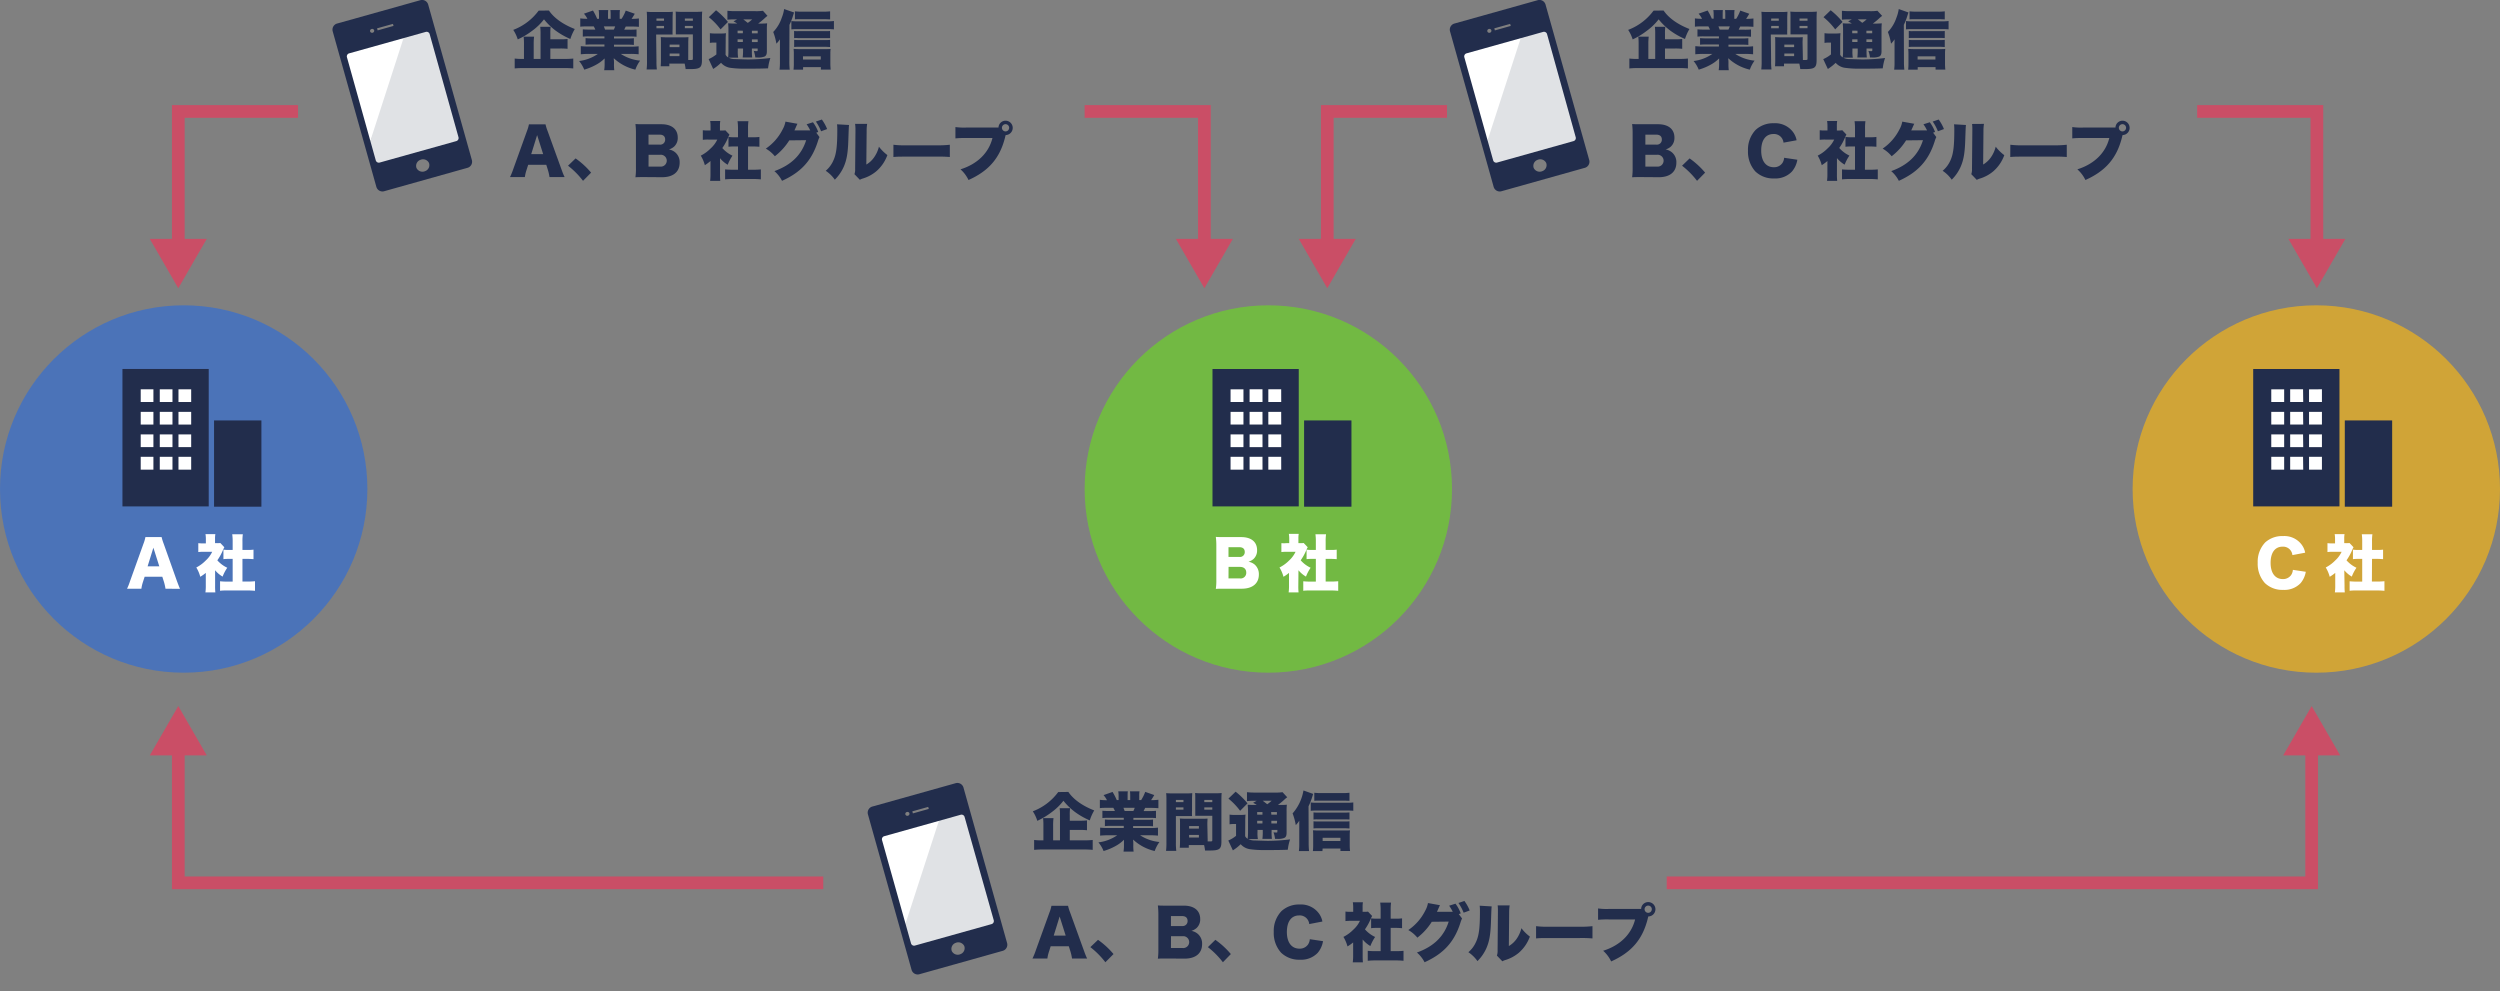<svg id="レイヤー_1" data-name="レイヤー 1" xmlns="http://www.w3.org/2000/svg" viewBox="0 0 787.06 312.1"><rect x="0" y="0" width="787.06" height="312.1" fill="#808080" stroke="none"/><defs><style>.cls-1{fill:#fff;}.cls-2{fill:#e0e2e5;}.cls-3{fill:#222d4c;}.cls-4{fill:#4b73b8;}.cls-5{fill:#72b943;}.cls-6{fill:#d0a437;}.cls-7{fill:#ca4e66;}</style></defs><title>ILLUST_bc</title><polygon class="cls-1" points="107.67 15.11 115.96 46.15 130.99 8.54 107.67 15.11"/><path class="cls-2" d="M128.63,7.09,116,46.15l2,6.7,27.8-7.8L135.24,7.54S128.5,7.3,128.63,7.09Z"/><path class="cls-3" d="M132.24.09l-26,7.29a2,2,0,0,0-1.51,2.44l13.77,49.05a2,2,0,0,0,2.56,1.3l26-7.3a2,2,0,0,0,1.51-2.44l-13.77-49A2,2,0,0,0,132.24.09ZM118.71,8.92l5-1.4.18.64-5,1.41Zm-1.78.23a.64.64,0,0,1,.84.32.63.63,0,0,1-.38.81.66.66,0,0,1-.85-.33A.61.61,0,0,1,116.93,9.15Zm16.9,44.73a2.07,2.07,0,0,1-2.71-1,2,2,0,0,1,1.24-2.56,2.08,2.08,0,0,1,2.7,1A2,2,0,0,1,133.83,53.88Zm10.52-10.66a1,1,0,0,1-.76,1.22l-24,6.72a1,1,0,0,1-1.28-.65L109.22,18a1,1,0,0,1,.76-1.22l24-6.72a1,1,0,0,1,1.28.65Z"/><polygon class="cls-1" points="459.4 15.11 467.69 46.15 482.72 8.54 459.4 15.11"/><path class="cls-2" d="M480.36,7.09,467.69,46.15l2,6.7,27.8-7.8L487,7.54S480.23,7.3,480.36,7.09Z"/><path class="cls-3" d="M484,.09,458,7.38a2,2,0,0,0-1.51,2.44l13.76,49.05a2,2,0,0,0,2.57,1.3l26-7.3a2,2,0,0,0,1.52-2.44l-13.77-49A2,2,0,0,0,484,.09ZM470.44,8.92l5-1.4.18.64-5,1.41Zm-1.79.23a.65.65,0,0,1,.85.32.63.63,0,0,1-.38.81.66.66,0,0,1-.85-.33A.61.61,0,0,1,468.65,9.15Zm16.91,44.73a2.07,2.07,0,0,1-2.71-1,2,2,0,0,1,1.23-2.56,2.08,2.08,0,0,1,2.71,1A2,2,0,0,1,485.56,53.88Zm10.52-10.66a1,1,0,0,1-.76,1.22l-23.95,6.72a1,1,0,0,1-1.28-.65L461,18a1,1,0,0,1,.76-1.22l24-6.72a1,1,0,0,1,1.28.65Z"/><polygon class="cls-1" points="276.19 261.62 284.47 292.66 299.5 255.05 276.19 261.62"/><path class="cls-2" d="M297.15,253.6l-12.68,39.06,2,6.7,27.8-7.8-10.53-37.51S297,253.81,297.15,253.6Z"/><path class="cls-3" d="M300.75,246.6l-26,7.29a2,2,0,0,0-1.52,2.44L287,305.38a2,2,0,0,0,2.56,1.3l26-7.3a2,2,0,0,0,1.51-2.44l-13.76-49.05A2,2,0,0,0,300.75,246.6Zm-13.53,8.83,5-1.4.18.64-5,1.41Zm-1.78.23a.66.66,0,0,1,.85.32.63.63,0,0,1-.39.81.66.66,0,0,1-.85-.33A.62.62,0,0,1,285.44,255.66Zm16.9,44.74a2.07,2.07,0,0,1-2.7-1,2,2,0,0,1,1.23-2.56,2.09,2.09,0,0,1,2.71,1A2,2,0,0,1,302.34,300.4Zm10.52-10.67a1,1,0,0,1-.76,1.22l-24,6.72a1,1,0,0,1-1.28-.65l-9.14-32.56a1,1,0,0,1,.76-1.22l23.95-6.72a1,1,0,0,1,1.28.65Z"/><circle class="cls-4" cx="57.83" cy="153.95" r="57.83"/><path class="cls-1" d="M52.1,185.34a15.83,15.83,0,0,0-.47-2.11l-.53-1.66H45.54L45,183.23a11.81,11.81,0,0,0-.49,2.11H40a19.2,19.2,0,0,0,.94-2.38l4.22-11.76a12.15,12.15,0,0,0,.62-2.11h5.1a15.62,15.62,0,0,0,.66,2.11L55.73,183c.37,1,.69,1.83.94,2.38Zm-3.81-12.91-1.82,5.86h3.68Z"/><path class="cls-1" d="M67.72,184.44a18.59,18.59,0,0,0,.08,2.07H64.67a14.49,14.49,0,0,0,.12-2.15v-4a14.07,14.07,0,0,1-1.74,1.23,10.82,10.82,0,0,0-1.25-2.93,11.68,11.68,0,0,0,3-2.23,8.53,8.53,0,0,0,2-2.71H64.13a12.83,12.83,0,0,0-1.7.08V171a10.19,10.19,0,0,0,1.5.07h.88v-1.44a8.78,8.78,0,0,0-.12-1.48H67.8a8.1,8.1,0,0,0-.1,1.5V171h.53a7.13,7.13,0,0,0,1.13-.05l1.27,1.34a8.72,8.72,0,0,0-.45.92,16,16,0,0,1-1.76,3.19,9.55,9.55,0,0,0,3.13,2.34,13.46,13.46,0,0,0-1.47,2.79,9,9,0,0,1-2.36-2Zm8.61-1.36H77.9a20.18,20.18,0,0,0,2.38-.1V186c-.82-.07-1.6-.11-2.36-.11H71.57c-.74,0-1.55,0-2.29.11V183a20.57,20.57,0,0,0,2.35.1h1.62v-7.15h-1c-.66,0-1.29,0-1.91.09v-3a12.53,12.53,0,0,0,1.91.1h1v-2.64a16.67,16.67,0,0,0-.14-2.31h3.34a15.73,15.73,0,0,0-.12,2.31v2.64h1.55a12.57,12.57,0,0,0,1.93-.1v3c-.64-.05-1.25-.09-1.93-.09H76.33Z"/><circle class="cls-5" cx="399.3" cy="153.95" r="57.83"/><path class="cls-1" d="M385.67,185.34c-1.49,0-2.06,0-2.9.06a18.13,18.13,0,0,0,.16-2.87V171.85a21.21,21.21,0,0,0-.16-2.82c1,.06,1.27.06,2.88.06h5.11c3.17,0,5,1.52,5,4.1a3.61,3.61,0,0,1-1.13,2.8,4.5,4.5,0,0,1-1.58.86,4.08,4.08,0,0,1,2,.93,4,4,0,0,1,1.27,3.09c0,2.81-2,4.47-5.39,4.47Zm4.53-10a1.51,1.51,0,0,0,1.68-1.56c0-1-.61-1.51-1.72-1.51h-3.4v3.07Zm-3.44,6.76h3.59a1.76,1.76,0,0,0,2-1.84c0-1.13-.75-1.79-2-1.79h-3.57Z"/><path class="cls-1" d="M408.74,184.44a18.59,18.59,0,0,0,.08,2.07h-3.13a14.49,14.49,0,0,0,.12-2.15v-4a14.07,14.07,0,0,1-1.74,1.23,10.82,10.82,0,0,0-1.25-2.93,11.68,11.68,0,0,0,3.05-2.23,8.68,8.68,0,0,0,2-2.71h-2.76a12.93,12.93,0,0,0-1.7.08V171A10.34,10.34,0,0,0,405,171h.88v-1.44a8.78,8.78,0,0,0-.12-1.48h3.11a8.1,8.1,0,0,0-.1,1.5V171h.53a7.21,7.21,0,0,0,1.13-.05l1.27,1.34a6,6,0,0,0-.45.92,16.57,16.57,0,0,1-1.76,3.19,9.55,9.55,0,0,0,3.13,2.34,13.46,13.46,0,0,0-1.47,2.79,9,9,0,0,1-2.36-2Zm8.61-1.36h1.56a20.36,20.36,0,0,0,2.39-.1V186c-.82-.07-1.61-.11-2.37-.11h-6.35c-.74,0-1.54,0-2.28.11V183a20.5,20.5,0,0,0,2.34.1h1.62v-7.15h-1c-.67,0-1.29,0-1.92.09v-3a12.67,12.67,0,0,0,1.92.1h1v-2.64a16.74,16.74,0,0,0-.13-2.31h3.34a15.73,15.73,0,0,0-.12,2.31v2.64h1.54a12.64,12.64,0,0,0,1.94-.1v3c-.65-.05-1.25-.09-1.94-.09h-1.54Z"/><circle class="cls-6" cx="729.23" cy="153.95" r="57.83"/><path class="cls-1" d="M721.7,174.76a2.93,2.93,0,0,0-3.09-2.66c-2.38,0-3.77,1.87-3.77,5.1s1.45,5.11,3.87,5.11a3.09,3.09,0,0,0,2.56-1.23,3.29,3.29,0,0,0,.58-1.68l4.07.61a7.46,7.46,0,0,1-1.63,3.57,7,7,0,0,1-5.46,2.13,7.91,7.91,0,0,1-5.79-2.15,9,9,0,0,1-2.26-6.36,8.82,8.82,0,0,1,2.36-6.43,7.92,7.92,0,0,1,5.61-2,6.8,6.8,0,0,1,5.76,2.56,6,6,0,0,1,1.21,2.67Z"/><path class="cls-1" d="M738.12,184.44a18.59,18.59,0,0,0,.08,2.07h-3.13a14.49,14.49,0,0,0,.12-2.15v-4a14.07,14.07,0,0,1-1.74,1.23,10.82,10.82,0,0,0-1.25-2.93,11.68,11.68,0,0,0,3-2.23,8.68,8.68,0,0,0,2-2.71h-2.76a12.93,12.93,0,0,0-1.7.08V171a10.34,10.34,0,0,0,1.51.07h.88v-1.44a8.78,8.78,0,0,0-.12-1.48h3.11a8.1,8.1,0,0,0-.1,1.5V171h.53a7.21,7.21,0,0,0,1.13-.05l1.27,1.34a6,6,0,0,0-.45.92,16.57,16.57,0,0,1-1.76,3.19,9.55,9.55,0,0,0,3.13,2.34,13.46,13.46,0,0,0-1.47,2.79,9,9,0,0,1-2.36-2Zm8.61-1.36h1.56a20.36,20.36,0,0,0,2.39-.1V186c-.82-.07-1.61-.11-2.37-.11H742c-.74,0-1.54,0-2.28.11V183a20.5,20.5,0,0,0,2.34.1h1.62v-7.15h-1c-.67,0-1.29,0-1.92.09v-3a12.67,12.67,0,0,0,1.92.1h1v-2.64a16.74,16.74,0,0,0-.13-2.31h3.34a15.73,15.73,0,0,0-.12,2.31v2.64h1.54a12.64,12.64,0,0,0,1.94-.1v3c-.65-.05-1.25-.09-1.94-.09h-1.54Z"/><rect class="cls-1" x="42.78" y="119.41" width="19.19" height="30.28"/><path class="cls-3" d="M38.55,116.16v43.27H65.71V116.16Zm9.75,31.7h-4v-4.05h4Zm0-7.1h-4v-4h4Zm0-7.1h-4v-4h4Zm0-7.1h-4v-4h4Zm6,21.3h-4v-4.05h4Zm0-7.1h-4v-4h4Zm0-7.1h-4v-4h4Zm0-7.1h-4v-4h4Zm5.89,21.3h-4v-4.05h4Zm0-7.1h-4v-4h4Zm0-7.1h-4v-4h4Zm0-7.1h-4v-4h4Z"/><rect class="cls-3" x="67.39" y="132.36" width="14.91" height="27.16"/><rect class="cls-1" x="385.95" y="119.41" width="19.19" height="30.28"/><path class="cls-3" d="M381.72,116.16v43.27h27.16V116.16Zm9.75,31.7h-4.06v-4.05h4.06Zm0-7.1h-4.06v-4h4.06Zm0-7.1h-4.06v-4h4.06Zm0-7.1h-4.06v-4h4.06Zm6,21.3H393.4v-4.05h4.06Zm0-7.1H393.4v-4h4.06Zm0-7.1H393.4v-4h4.06Zm0-7.1H393.4v-4h4.06Zm5.89,21.3H399.3v-4.05h4.05Zm0-7.1H399.3v-4h4.05Zm0-7.1H399.3v-4h4.05Zm0-7.1H399.3v-4h4.05Z"/><rect class="cls-3" x="410.56" y="132.36" width="14.91" height="27.16"/><rect class="cls-1" x="713.59" y="119.41" width="19.19" height="30.28"/><path class="cls-3" d="M709.36,116.16v43.27h27.16V116.16Zm9.75,31.7h-4.06v-4.05h4.06Zm0-7.1h-4.06v-4h4.06Zm0-7.1h-4.06v-4h4.06Zm0-7.1h-4.06v-4h4.06Zm6,21.3H721v-4.05h4.06Zm0-7.1H721v-4h4.06Zm0-7.1H721v-4h4.06Zm0-7.1H721v-4h4.06Zm5.89,21.3h-4.06v-4.05H731Zm0-7.1h-4.06v-4H731Zm0-7.1h-4.06v-4H731Zm0-7.1h-4.06v-4H731Z"/><rect class="cls-3" x="738.2" y="132.36" width="14.91" height="27.16"/><path class="cls-3" d="M172.82,3.31c1.56,2.34,4.46,4.4,8.14,5.82a15.12,15.12,0,0,0-1.4,3.14,23.18,23.18,0,0,1-4.7-2.68,20.54,20.54,0,0,1-3.6-3.5,18.07,18.07,0,0,1-3.58,3.5A24,24,0,0,1,163,12.41a11.54,11.54,0,0,0-1.42-3,17.72,17.72,0,0,0,8-6.06Zm.44,15.24h4.44a23.79,23.79,0,0,0,2.78-.12v3.12a25.25,25.25,0,0,0-2.78-.12H164.88a25.47,25.47,0,0,0-2.84.12V18.43a18.16,18.16,0,0,0,2.52.12h.4V13.93a21.35,21.35,0,0,0-.1-2.38h3.28a18.09,18.09,0,0,0-.12,2.36v4.64h2.16V10.71a18.3,18.3,0,0,0-.1-2.28h3.28a15.53,15.53,0,0,0-.1,2.18v1.76h3.08a19.36,19.36,0,0,0,2.34-.1v3.1a19.66,19.66,0,0,0-2.3-.1h-3.12Z"/><path class="cls-3" d="M185.42,11.45a17.86,17.86,0,0,0-1.94.08V9.23a16.72,16.72,0,0,0,1.94.08h2a8.59,8.59,0,0,0-.5-1h-1.76c-1,0-1.8,0-2.48.1V5.79a15.9,15.9,0,0,0,2.24.12,7.26,7.26,0,0,0-1.08-1.6l2.84-1A18.57,18.57,0,0,1,188,5.91h.58V4.61a9.74,9.74,0,0,0-.1-1.44h3a10.87,10.87,0,0,0-.06,1.3V5.91h.83V4.47a9.19,9.19,0,0,0-.08-1.3h3a9.18,9.18,0,0,0-.08,1.44v1.3h.6A12.35,12.35,0,0,0,197,3.33l2.84,1c-.4.7-.64,1.08-1,1.6a15.89,15.89,0,0,0,2.3-.12V8.45c-.68-.06-1.54-.1-2.5-.1H197c-.24.52-.3.6-.48,1h1.88a17.55,17.55,0,0,0,2-.08v2.3a18.25,18.25,0,0,0-2-.08h-5.1v.62h4.26a18.25,18.25,0,0,0,2-.08v2.12a18,18,0,0,0-2-.08h-4.26v.62h5.2a19.89,19.89,0,0,0,2.56-.12v2.52a24.89,24.89,0,0,0-2.54-.12h-3.08a13.33,13.33,0,0,0,6.08,2.12,11.45,11.45,0,0,0-1.5,2.84,15,15,0,0,1-6.79-3.6c0,.54.07.64.07,1.14v.64a13.54,13.54,0,0,0,.09,2h-3.18a11.65,11.65,0,0,0,.14-2v-.6c0-.5,0-.56,0-1.12a11.59,11.59,0,0,1-2.7,2,18.07,18.07,0,0,1-3.72,1.54,10.09,10.09,0,0,0-1.62-2.72,13.14,13.14,0,0,0,5.92-2.24h-2.8a24.86,24.86,0,0,0-2.58.12V14.53a22.16,22.16,0,0,0,2.56.12h4.88V14h-4a17.39,17.39,0,0,0-1.94.08V12a17.16,17.16,0,0,0,1.94.08h4v-.62Zm7.83-2.14c.2-.42.26-.56.42-1H190.1a9.1,9.1,0,0,1,.38,1Z"/><path class="cls-3" d="M206.67,19.19a20.77,20.77,0,0,0,.12,2.68h-3.22a20.71,20.71,0,0,0,.12-2.7V6a22.49,22.49,0,0,0-.08-2.3,17.82,17.82,0,0,0,2,.08h4.2a16.27,16.27,0,0,0,2-.08c0,.6-.06,1.06-.06,1.84V9.13a17.3,17.3,0,0,0,0,1.74c-.44,0-1,0-1.64,0h-3.54Zm0-12.66h2.38v-.7h-2.38Zm0,2.36h2.38V8.17h-2.38Zm10,9.5v.5l.34,0c1.08,0,1.12,0,1.12-.46v-7.6h-3.72c-.54,0-1.23,0-1.65,0,0-.54,0-.72,0-1.76V5.49c0-.74,0-1.24-.05-1.84a17.33,17.33,0,0,0,2,.08h4.36a17.6,17.6,0,0,0,2-.08c-.06.68-.08,1.2-.08,2.26v13c0,2.38-.6,2.84-3.64,2.84l-1.5,0a15.61,15.61,0,0,0-.3-1.72h-4.83v.84H208c.06-.62.08-1.34.08-2.12V13.39c0-.7,0-1.22-.06-1.7.54,0,1,.06,1.74.06H215c.76,0,1.2,0,1.74-.06,0,.46-.06.94-.06,1.7Zm-5.85-3.54h3.09v-.8h-3.09Zm0,2.82h3.09v-.82h-3.09Zm4.79-11.14h2.52v-.7h-2.52Zm0,2.36h2.52V8.17h-2.52Z"/><path class="cls-3" d="M228.43,17.23a2,2,0,0,0,.8.84,19.1,19.1,0,0,0,.1-2.14V9.71a20.7,20.7,0,0,0-.1-2.38,23,23,0,0,0,2.3.08h.56a11.93,11.93,0,0,0-1.16-.68l1.12-.62h-.92a15.27,15.27,0,0,0-2.12.1V3.39a22.4,22.4,0,0,0,2.66.12h6a14.71,14.71,0,0,0,2.52-.12L241.63,5a7.86,7.86,0,0,0-.94.78,20.77,20.77,0,0,1-2,1.64h.92a15.75,15.75,0,0,0,1.9-.08,18.2,18.2,0,0,0-.08,2.14v6.58c0,1-.18,1.44-.72,1.74a5.42,5.42,0,0,1-2.24.3h-.68a8.65,8.65,0,0,0-.48-2.06,7.47,7.47,0,0,0,.86.06c.32,0,.36,0,.36-.42v-.4h-1.82v.58a15.79,15.79,0,0,0,.1,2.24h-3a15.51,15.51,0,0,0,.12-2.24v-.58h-1.66v.66a11.09,11.09,0,0,0,.12,2.22h-3a4.23,4.23,0,0,0,1.86.44c.52,0,3.48.12,4.34.12a60.71,60.71,0,0,0,6.94-.46,15.48,15.48,0,0,0-.72,3.26c-2.18.08-3.72.1-7.12.1a32.2,32.2,0,0,1-4.86-.28A4.82,4.82,0,0,1,227,19.77a15.4,15.4,0,0,1-2.47,1.94l-1.43-3.1a11,11,0,0,0,2.44-1.48V13.41h-.85a7.05,7.05,0,0,0-1.2.1V10.45a9.9,9.9,0,0,0,1.62.1H227a9.1,9.1,0,0,0,1.55-.1,20.61,20.61,0,0,0-.08,2.28Zm-3-14a23.37,23.37,0,0,1,3.74,3.68l-2.32,2.34a20.68,20.68,0,0,0-3.69-3.84Zm6.78,6.42v.82h1.66V9.67Zm0,3.58h1.66v-.84h-1.66ZM234,6.11c.58.42.82.62,1.42,1.1a11.46,11.46,0,0,0,1.38-1.1Zm2.72,4.38h1.82V9.67h-1.82Zm1.82,1.92h-1.82v.84h1.82Z"/><path class="cls-3" d="M248.5,19.63a21.58,21.58,0,0,0,.12,2.3h-3.2a19.24,19.24,0,0,0,.12-2.3v-5.2c0-.38,0-.88,0-2.06a8.26,8.26,0,0,1-1.11,1.38,18.85,18.85,0,0,0-1-3.68,11.85,11.85,0,0,0,2.7-4.52,11.47,11.47,0,0,0,.73-2.7L250,3.93c-.12.34-.16.46-.38,1.16a19.22,19.22,0,0,1-1.08,2.74Zm.64-13a12.61,12.61,0,0,0,1.64.08h9.94a11.65,11.65,0,0,0,1.82-.1V9.25a15.93,15.93,0,0,0-1.84-.08h-9.92a14.53,14.53,0,0,0-1.64.08Zm3.68,15.3h-3a16,16,0,0,0,.1-1.86V17a12.54,12.54,0,0,0-.08-1.6c.46,0,.92.06,1.64.06h8.48c.7,0,1.1,0,1.54-.06a11.5,11.5,0,0,0-.08,1.56V20a17.71,17.71,0,0,0,.1,1.92h-3.08v-.78h-5.6ZM261.34,12Q260.74,12,260,12h-8.7A6.93,6.93,0,0,0,250,12V9.75a6.93,6.93,0,0,0,1.24.06h8.68c.5,0,1,0,1.4-.06Zm0,2.8c-.46,0-.86-.06-1.38-.06h-8.7a9.14,9.14,0,0,0-1.24.06V12.55a9.77,9.77,0,0,0,1.24.06h8.68c.52,0,1,0,1.4-.06Zm0-8.7c-.56,0-1.06-.06-1.92-.06h-7.3c-.86,0-1.32,0-1.86.06V3.57a17.17,17.17,0,0,0,2.18.1h6.7a17.13,17.13,0,0,0,2.2-.1Zm-2.94,12.64v-1h-5.6v1Z"/><path class="cls-3" d="M173,55.75a16.24,16.24,0,0,0-.48-2.16l-.54-1.7h-5.7l-.54,1.7a11.53,11.53,0,0,0-.5,2.16h-4.68a19.7,19.7,0,0,0,1-2.44l4.32-12a12.21,12.21,0,0,0,.64-2.16h5.22a16,16,0,0,0,.68,2.16l4.34,12c.38,1.06.7,1.88,1,2.44Zm-3.9-13.22-1.86,6H171Z"/><path class="cls-3" d="M181.21,49.87a25.6,25.6,0,0,1,4.88,4.48l-2.54,2.58a25.91,25.91,0,0,0-4.72-4.76Z"/><path class="cls-3" d="M203.05,55.75c-1.52,0-2.1,0-3,.06a19,19,0,0,0,.16-2.94V41.93a22.13,22.13,0,0,0-.16-2.88c1,.06,1.3.06,2.94.06h5.24c3.24,0,5.14,1.56,5.14,4.2a3.66,3.66,0,0,1-1.16,2.86,4.48,4.48,0,0,1-1.62.88,4.2,4.2,0,0,1,2.08,1,4,4,0,0,1,1.3,3.16c0,2.88-2,4.58-5.52,4.58Zm4.64-10.22a1.55,1.55,0,0,0,1.72-1.6c0-1-.62-1.54-1.76-1.54h-3.48v3.14Zm-3.52,6.92h3.68a1.87,1.87,0,1,0,0-3.72h-3.66Z"/><path class="cls-3" d="M226.68,54.83a19.61,19.61,0,0,0,.08,2.12h-3.2a15.26,15.26,0,0,0,.12-2.2V50.69A14,14,0,0,1,221.9,52a11.2,11.2,0,0,0-1.28-3,12,12,0,0,0,3.12-2.28,8.81,8.81,0,0,0,2.08-2.78H223a13.51,13.51,0,0,0-1.74.08V41a10.47,10.47,0,0,0,1.54.08h.9V39.61a9.36,9.36,0,0,0-.12-1.52h3.18a8.63,8.63,0,0,0-.1,1.54v1.46h.54a7.11,7.11,0,0,0,1.16-.06l1.3,1.38a6.83,6.83,0,0,0-.46.94,16.47,16.47,0,0,1-1.8,3.26,9.75,9.75,0,0,0,3.2,2.4,14.09,14.09,0,0,0-1.5,2.86,9.31,9.31,0,0,1-2.42-2.06Zm8.82-1.4h1.6a21.18,21.18,0,0,0,2.44-.1v3.14c-.84-.08-1.64-.12-2.42-.12h-6.5a22.92,22.92,0,0,0-2.34.12V53.33a21.51,21.51,0,0,0,2.4.1h1.66V46.11h-1c-.68,0-1.32,0-2,.1v-3.1a13.17,13.17,0,0,0,2,.1h1v-2.7a17.42,17.42,0,0,0-.14-2.36h3.42a16.38,16.38,0,0,0-.12,2.36v2.7h1.58a13.14,13.14,0,0,0,2-.1v3.1c-.66-.06-1.28-.1-2-.1H235.5Z"/><path class="cls-3" d="M258,43.15a9,9,0,0,0-.52,1.36c-1.9,6-5.28,9.72-11.28,12.42a10.18,10.18,0,0,0-2.4-3.06c5.28-1.9,8.54-5.08,10-9.74l-5.32.06a19.29,19.29,0,0,1-4.54,5,10.2,10.2,0,0,0-2.84-2.4,16,16,0,0,0,5.32-6.1,7.62,7.62,0,0,0,.86-2.4l3.78.68c-.1.2-.12.22-.24.48,0,.06-.08.18-.14.32s-.16.36-.18.42c-.14.3-.22.5-.24.52a2.24,2.24,0,0,1-.16.34l4.54,0h.44a12.1,12.1,0,0,0-1.14-1.92l2-.64a11.84,11.84,0,0,1,1.66,3.06l-.62.22Zm.74-5.52a13.39,13.39,0,0,1,1.66,3l-1.9.7a14.82,14.82,0,0,0-1.64-3.06Z"/><path class="cls-3" d="M267.3,39.35c-.08.68-.08.68-.22,4.64-.12,4.18-.52,6.4-1.48,8.58a13.31,13.31,0,0,1-2.78,4,10.85,10.85,0,0,0-2.86-2.8,8.93,8.93,0,0,0,2.38-3.18c.94-2,1.26-4.44,1.26-9.62a14.66,14.66,0,0,0-.08-1.84ZM273,39a14.31,14.31,0,0,0-.16,2.32l-.1,10.48a7.62,7.62,0,0,0,2.4-2.2,10,10,0,0,0,1.57-3.42,13.27,13.27,0,0,0,2.66,2.64,12.25,12.25,0,0,1-3.46,5.08,12,12,0,0,1-4.21,2.28,4.48,4.48,0,0,0-1,.42L269,54.83a4.38,4.38,0,0,0,.22-1.68l.1-11.84v-.72A11.89,11.89,0,0,0,269.2,39Z"/><path class="cls-3" d="M281.27,45.57a28.34,28.34,0,0,0,4.1.18h9.56a32.82,32.82,0,0,0,4.1-.18v3.86a38.6,38.6,0,0,0-4.12-.12h-9.52c-2.24,0-2.9,0-4.12.12Z"/><path class="cls-3" d="M316.57,42.57l0,.08c0,.08,0,.14-.06.2l-.12.52c-1.64,6.42-5.12,10.46-11.48,13.3a10.57,10.57,0,0,0-2.52-3.36c5.32-1.66,8.92-5.2,10.06-9.86h-8.36a29.23,29.23,0,0,0-3.3.12V40a19.23,19.23,0,0,0,3.36.16h10.2A2.22,2.22,0,0,1,316.57,38a2.26,2.26,0,0,1,0,4.52Zm-1.14-2.34a1.14,1.14,0,1,0,1.14-1.14A1.15,1.15,0,0,0,315.43,40.23Z"/><path class="cls-3" d="M523.74,3.31c1.56,2.34,4.46,4.4,8.14,5.82a14.61,14.61,0,0,0-1.4,3.14,23.18,23.18,0,0,1-4.7-2.68,20.54,20.54,0,0,1-3.6-3.5,18.07,18.07,0,0,1-3.58,3.5A24,24,0,0,1,514,12.41a11.54,11.54,0,0,0-1.42-3,17.72,17.72,0,0,0,8-6.06Zm.44,15.24h4.44a23.79,23.79,0,0,0,2.78-.12v3.12a25.25,25.25,0,0,0-2.78-.12H515.8a25.47,25.47,0,0,0-2.84.12V18.43a18.16,18.16,0,0,0,2.52.12h.4V13.93a21.35,21.35,0,0,0-.1-2.38h3.28a18.09,18.09,0,0,0-.12,2.36v4.64h2.16V10.71a18.3,18.3,0,0,0-.1-2.28h3.28a15.53,15.53,0,0,0-.1,2.18v1.76h3.08a19.36,19.36,0,0,0,2.34-.1v3.1a19.66,19.66,0,0,0-2.3-.1h-3.12Z"/><path class="cls-3" d="M536.34,11.45a17.86,17.86,0,0,0-1.94.08V9.23a16.72,16.72,0,0,0,1.94.08h2a8.59,8.59,0,0,0-.5-1h-1.76c-1,0-1.8,0-2.48.1V5.79a15.9,15.9,0,0,0,2.24.12,7.26,7.26,0,0,0-1.08-1.6l2.84-1a18.57,18.57,0,0,1,1.32,2.56h.58V4.61a9.74,9.74,0,0,0-.1-1.44h3a10.87,10.87,0,0,0-.06,1.3V5.91h.82V4.47a7.9,7.9,0,0,0-.08-1.3h3A9.18,9.18,0,0,0,546,4.61v1.3h.6a12.35,12.35,0,0,0,1.28-2.58l2.84,1c-.4.7-.64,1.08-1,1.6a15.89,15.89,0,0,0,2.3-.12V8.45c-.68-.06-1.54-.1-2.5-.1h-1.66c-.24.52-.3.6-.48,1h1.88a17.55,17.55,0,0,0,2-.08v2.3a18.25,18.25,0,0,0-2-.08h-5.1v.62h4.26a18.25,18.25,0,0,0,2-.08v2.12a18,18,0,0,0-2-.08h-4.26v.62h5.2a19.89,19.89,0,0,0,2.56-.12v2.52a24.89,24.89,0,0,0-2.54-.12H546.3a13.33,13.33,0,0,0,6.08,2.12,11.45,11.45,0,0,0-1.5,2.84,14.9,14.9,0,0,1-6.78-3.6c0,.54.06.64.06,1.14v.64a13.33,13.33,0,0,0,.1,2h-3.18a11.65,11.65,0,0,0,.14-2v-.6c0-.5,0-.56,0-1.12a11.59,11.59,0,0,1-2.7,2,18.07,18.07,0,0,1-3.72,1.54,10.09,10.09,0,0,0-1.62-2.72,13.14,13.14,0,0,0,5.92-2.24h-2.8a24.86,24.86,0,0,0-2.58.12V14.53a22.16,22.16,0,0,0,2.56.12h4.88V14h-4a17.39,17.39,0,0,0-1.94.08V12a17.16,17.16,0,0,0,1.94.08h4v-.62Zm7.82-2.14c.2-.42.26-.56.42-1H541a9.1,9.1,0,0,1,.38,1Z"/><path class="cls-3" d="M557.59,19.19a20.77,20.77,0,0,0,.12,2.68h-3.22a20.71,20.71,0,0,0,.12-2.7V6a22.49,22.49,0,0,0-.08-2.3,17.82,17.82,0,0,0,2,.08h4.2a16.27,16.27,0,0,0,2-.08c0,.6-.06,1.06-.06,1.84V9.13a17.3,17.3,0,0,0,0,1.74c-.44,0-1,0-1.64,0h-3.54Zm0-12.66H560v-.7h-2.38Zm0,2.36H560V8.17h-2.38Zm10,9.5v.5l.34,0c1.08,0,1.12,0,1.12-.46v-7.6h-3.72c-.54,0-1.22,0-1.64,0,0-.54,0-.72,0-1.76V5.49c0-.74,0-1.24-.06-1.84a17.33,17.33,0,0,0,2,.08h4.36a17.6,17.6,0,0,0,2-.08c-.06.68-.08,1.2-.08,2.26v13c0,2.38-.6,2.84-3.64,2.84l-1.5,0a15.61,15.61,0,0,0-.3-1.72h-4.82v.84h-2.84c.06-.62.08-1.34.08-2.12V13.39c0-.7,0-1.22-.06-1.7.54,0,1,.06,1.74.06h5.24c.76,0,1.2,0,1.74-.06,0,.46-.06.94-.06,1.7Zm-5.84-3.54h3.08v-.8h-3.08Zm0,2.82h3.08v-.82h-3.08Zm4.78-11.14h2.52v-.7h-2.52Zm0,2.36h2.52V8.17h-2.52Z"/><path class="cls-3" d="M579.34,17.23a2,2,0,0,0,.8.84,19.1,19.1,0,0,0,.1-2.14V9.71a20.7,20.7,0,0,0-.1-2.38,23,23,0,0,0,2.3.08H583a11.93,11.93,0,0,0-1.16-.68L583,6.11H582a15.27,15.27,0,0,0-2.12.1V3.39a22.4,22.4,0,0,0,2.66.12h6a14.71,14.71,0,0,0,2.52-.12L592.55,5a7.86,7.86,0,0,0-.94.78,20.77,20.77,0,0,1-2,1.64h.92a15.75,15.75,0,0,0,1.9-.08,18.2,18.2,0,0,0-.08,2.14v6.58c0,1-.18,1.44-.72,1.74a5.42,5.42,0,0,1-2.24.3h-.68a8.65,8.65,0,0,0-.48-2.06,7.47,7.47,0,0,0,.86.06c.32,0,.36,0,.36-.42v-.4h-1.82v.58a15.79,15.79,0,0,0,.1,2.24h-3a15.51,15.51,0,0,0,.12-2.24v-.58h-1.66v.66a11.09,11.09,0,0,0,.12,2.22h-3a4.23,4.23,0,0,0,1.86.44c.52,0,3.48.12,4.35.12a60.71,60.71,0,0,0,6.94-.46,15.48,15.48,0,0,0-.72,3.26c-2.18.08-3.72.1-7.13.1a32.2,32.2,0,0,1-4.86-.28,4.82,4.82,0,0,1-2.84-1.56,15.29,15.29,0,0,1-2.46,1.94L574,18.61a10.6,10.6,0,0,0,2.44-1.48V13.41h-.84a6.9,6.9,0,0,0-1.2.1V10.45a9.9,9.9,0,0,0,1.62.1h1.86a9.05,9.05,0,0,0,1.54-.1,20.61,20.61,0,0,0-.08,2.28Zm-3-14a23.37,23.37,0,0,1,3.74,3.68l-2.32,2.34a21,21,0,0,0-3.68-3.84Zm6.78,6.42v.82h1.66V9.67Zm0,3.58h1.66v-.84h-1.66Zm1.75-7.14c.58.42.81.62,1.41,1.1a11.54,11.54,0,0,0,1.39-1.1Zm2.72,4.38h1.82V9.67h-1.82Zm1.82,1.92h-1.82v.84h1.82Z"/><path class="cls-3" d="M599.41,19.63a21.58,21.58,0,0,0,.12,2.3h-3.2a17.36,17.36,0,0,0,.12-2.3v-5.2c0-.38,0-.88,0-2.06a8.1,8.1,0,0,1-1.1,1.38,18.85,18.85,0,0,0-1-3.68,12,12,0,0,0,2.7-4.52,11.89,11.89,0,0,0,.72-2.7l3.06,1.08c-.12.34-.16.46-.38,1.16a19.22,19.22,0,0,1-1.08,2.74Zm.64-13a12.61,12.61,0,0,0,1.64.08h9.95a11.65,11.65,0,0,0,1.82-.1V9.25a15.93,15.93,0,0,0-1.84-.08h-9.93a14.53,14.53,0,0,0-1.64.08Zm3.68,15.3h-3a16,16,0,0,0,.1-1.86V17a12.54,12.54,0,0,0-.08-1.6c.46,0,.92.06,1.64.06h8.49c.7,0,1.1,0,1.54-.06a11.5,11.5,0,0,0-.08,1.56V20a17.71,17.71,0,0,0,.1,1.92h-3.08v-.78h-5.61ZM612.26,12q-.6-.06-1.38-.06h-8.71a6.93,6.93,0,0,0-1.24.06V9.75a6.93,6.93,0,0,0,1.24.06h8.69c.5,0,1,0,1.4-.06Zm0,2.8c-.46,0-.86-.06-1.38-.06h-8.71a9.14,9.14,0,0,0-1.24.06V12.55a9.77,9.77,0,0,0,1.24.06h8.69c.52,0,1,0,1.4-.06Zm0-8.7c-.56,0-1.06-.06-1.92-.06h-7.31c-.86,0-1.32,0-1.86.06V3.57a17.17,17.17,0,0,0,2.18.1h6.71a17.13,17.13,0,0,0,2.2-.1Zm-2.94,12.64v-1h-5.61v1Z"/><path class="cls-3" d="M516.83,55.75c-1.52,0-2.1,0-3,.06a19,19,0,0,0,.16-2.94V41.93a22.13,22.13,0,0,0-.16-2.88c1,.06,1.3.06,2.94.06h5.24c3.24,0,5.14,1.56,5.14,4.2A3.66,3.66,0,0,1,526,46.17a4.48,4.48,0,0,1-1.62.88,4.2,4.2,0,0,1,2.08,1,4,4,0,0,1,1.3,3.16c0,2.88-2,4.58-5.52,4.58Zm4.64-10.22a1.55,1.55,0,0,0,1.72-1.6c0-1-.62-1.54-1.76-1.54H518v3.14ZM518,52.45h3.68a1.87,1.87,0,1,0,0-3.72H518Z"/><path class="cls-3" d="M531.93,49.87a25.6,25.6,0,0,1,4.88,4.48l-2.54,2.58a25.91,25.91,0,0,0-4.72-4.76Z"/><path class="cls-3" d="M561.49,44.91a3,3,0,0,0-3.16-2.72c-2.44,0-3.86,1.92-3.86,5.22s1.48,5.24,4,5.24a3.15,3.15,0,0,0,2.62-1.26,3.41,3.41,0,0,0,.6-1.72l4.16.62A7.6,7.6,0,0,1,564.15,54a7.17,7.17,0,0,1-5.6,2.18,8.1,8.1,0,0,1-5.92-2.2,9.22,9.22,0,0,1-2.32-6.52,9,9,0,0,1,2.42-6.58,8.11,8.11,0,0,1,5.74-2.08,7,7,0,0,1,5.9,2.62,6.18,6.18,0,0,1,1.24,2.74Z"/><path class="cls-3" d="M578.31,54.83a19.61,19.61,0,0,0,.08,2.12h-3.2a15.26,15.26,0,0,0,.12-2.2V50.69A14,14,0,0,1,573.53,52a11.2,11.2,0,0,0-1.28-3,12,12,0,0,0,3.12-2.28,8.81,8.81,0,0,0,2.08-2.78h-2.82a13.51,13.51,0,0,0-1.74.08V41a10.47,10.47,0,0,0,1.54.08h.9V39.61a9.36,9.36,0,0,0-.12-1.52h3.18a8.63,8.63,0,0,0-.1,1.54v1.46h.54A7.11,7.11,0,0,0,580,41l1.3,1.38a6.83,6.83,0,0,0-.46.94,16.47,16.47,0,0,1-1.8,3.26,9.75,9.75,0,0,0,3.2,2.4,14.09,14.09,0,0,0-1.5,2.86,9.31,9.31,0,0,1-2.42-2.06Zm8.82-1.4h1.6a21.18,21.18,0,0,0,2.44-.1v3.14c-.84-.08-1.64-.12-2.42-.12h-6.5a22.92,22.92,0,0,0-2.34.12V53.33a21.51,21.51,0,0,0,2.4.1H584V46.11h-1c-.68,0-1.32,0-2,.1v-3.1a13.17,13.17,0,0,0,2,.1h1v-2.7a17.42,17.42,0,0,0-.14-2.36h3.42a16.38,16.38,0,0,0-.12,2.36v2.7h1.58a13.14,13.14,0,0,0,2-.1v3.1c-.66-.06-1.28-.1-2-.1h-1.58Z"/><path class="cls-3" d="M609.6,43.15a9,9,0,0,0-.52,1.36c-1.9,6-5.28,9.72-11.28,12.42a10.18,10.18,0,0,0-2.4-3.06c5.28-1.9,8.54-5.08,10-9.74l-5.32.06a19.29,19.29,0,0,1-4.54,5,10.2,10.2,0,0,0-2.84-2.4,16,16,0,0,0,5.32-6.1,7.62,7.62,0,0,0,.86-2.4l3.78.68c-.1.2-.12.22-.24.48,0,.06-.08.18-.14.32s-.16.36-.18.42c-.14.3-.22.5-.24.52a2.24,2.24,0,0,1-.16.34l4.54,0h.44a12.1,12.1,0,0,0-1.14-1.92l2-.64a11.84,11.84,0,0,1,1.66,3.06l-.62.22Zm.74-5.52a13.39,13.39,0,0,1,1.66,3l-1.9.7a14.82,14.82,0,0,0-1.64-3.06Z"/><path class="cls-3" d="M618.93,39.35c-.08.68-.08.68-.22,4.64-.12,4.18-.52,6.4-1.48,8.58a13.31,13.31,0,0,1-2.78,4,10.85,10.85,0,0,0-2.86-2.8A8.93,8.93,0,0,0,614,50.59c.94-2,1.26-4.44,1.26-9.62a14.66,14.66,0,0,0-.08-1.84ZM624.6,39a14.31,14.31,0,0,0-.16,2.32l-.1,10.48a7.73,7.73,0,0,0,2.4-2.2,10.13,10.13,0,0,0,1.56-3.42A13.27,13.27,0,0,0,631,48.85a12.25,12.25,0,0,1-3.46,5.08,12,12,0,0,1-4.2,2.28,4.48,4.48,0,0,0-1,.42l-1.73-1.8a4.38,4.38,0,0,0,.22-1.68l.11-11.84v-.72a10.25,10.25,0,0,0-.09-1.56Z"/><path class="cls-3" d="M632.9,45.57a28.34,28.34,0,0,0,4.1.18h9.56a33.09,33.09,0,0,0,4.11-.18v3.86a38.94,38.94,0,0,0-4.13-.12H637c-2.24,0-2.9,0-4.12.12Z"/><path class="cls-3" d="M668.2,42.57l0,.08c0,.08,0,.14-.06.2l-.12.52c-1.64,6.42-5.12,10.46-11.48,13.3A10.57,10.57,0,0,0,654,53.31c5.32-1.66,8.92-5.2,10.06-9.86H655.7a29.23,29.23,0,0,0-3.3.12V40a19.23,19.23,0,0,0,3.36.16H666A2.22,2.22,0,0,1,668.2,38a2.26,2.26,0,0,1,0,4.52Zm-1.14-2.34a1.14,1.14,0,1,0,1.14-1.14A1.15,1.15,0,0,0,667.06,40.23Z"/><path class="cls-3" d="M336.35,249.32c1.56,2.34,4.46,4.4,8.14,5.82a14.61,14.61,0,0,0-1.4,3.14,23.18,23.18,0,0,1-4.7-2.68,20.54,20.54,0,0,1-3.6-3.5,18.07,18.07,0,0,1-3.58,3.5,24,24,0,0,1-4.64,2.82,11.54,11.54,0,0,0-1.42-3,17.72,17.72,0,0,0,8-6.06Zm.44,15.24h4.44a23.79,23.79,0,0,0,2.78-.12v3.12a25.25,25.25,0,0,0-2.78-.12H328.41a25.47,25.47,0,0,0-2.84.12v-3.12a18.16,18.16,0,0,0,2.52.12h.4v-4.62a21.35,21.35,0,0,0-.1-2.38h3.28a18.09,18.09,0,0,0-.12,2.36v4.64h2.16v-7.84a18.3,18.3,0,0,0-.1-2.28h3.28a15.53,15.53,0,0,0-.1,2.18v1.76h3.08a19.36,19.36,0,0,0,2.34-.1v3.1a19.66,19.66,0,0,0-2.3-.1h-3.12Z"/><path class="cls-3" d="M349,257.46a17.86,17.86,0,0,0-1.94.08v-2.3a16.72,16.72,0,0,0,1.94.08h2a8.59,8.59,0,0,0-.5-1h-1.76c-1,0-1.8,0-2.48.1V251.8a15.9,15.9,0,0,0,2.24.12,7.26,7.26,0,0,0-1.08-1.6l2.84-1a18.57,18.57,0,0,1,1.32,2.56h.58v-1.3a9.74,9.74,0,0,0-.1-1.44h3a10.87,10.87,0,0,0-.06,1.3v1.44h.82v-1.44a7.9,7.9,0,0,0-.08-1.3h3a9.18,9.18,0,0,0-.08,1.44v1.3h.6a12.35,12.35,0,0,0,1.28-2.58l2.85,1c-.4.7-.64,1.08-1,1.6a15.89,15.89,0,0,0,2.3-.12v2.66c-.68-.06-1.54-.1-2.5-.1h-1.67c-.24.52-.3.6-.48,1h1.89a17.55,17.55,0,0,0,2-.08v2.3a18.25,18.25,0,0,0-2-.08h-5.11v.62H361a18.25,18.25,0,0,0,2-.08v2.12a18,18,0,0,0-2-.08h-4.27v.62H362a19.89,19.89,0,0,0,2.56-.12v2.52a24.89,24.89,0,0,0-2.54-.12h-3.09a13.37,13.37,0,0,0,6.09,2.12,11.45,11.45,0,0,0-1.5,2.84,14.88,14.88,0,0,1-6.79-3.6c0,.54.06.64.06,1.14v.64a13.33,13.33,0,0,0,.1,2h-3.18a11.65,11.65,0,0,0,.14-2v-.6c0-.5,0-.56,0-1.12a11.59,11.59,0,0,1-2.7,2,18.07,18.07,0,0,1-3.72,1.54,10.09,10.09,0,0,0-1.62-2.72,13.14,13.14,0,0,0,5.92-2.24h-2.8a24.86,24.86,0,0,0-2.58.12v-2.52a22.16,22.16,0,0,0,2.56.12h4.88V260h-4a17.39,17.39,0,0,0-1.94.08V258a17.16,17.16,0,0,0,1.94.08h4v-.62Zm7.82-2.14c.2-.42.26-.56.42-1h-3.56a9.1,9.1,0,0,1,.38,1Z"/><path class="cls-3" d="M370.2,265.2a20.77,20.77,0,0,0,.12,2.68H367.1a20.71,20.71,0,0,0,.12-2.7V252a22.49,22.49,0,0,0-.08-2.3,17.82,17.82,0,0,0,2,.08h4.2a16.27,16.27,0,0,0,2-.08c0,.6-.06,1.06-.06,1.84v3.64a17.3,17.3,0,0,0,0,1.74c-.44,0-1,0-1.64,0H370.2Zm0-12.66h2.38v-.7H370.2Zm0,2.36h2.38v-.72H370.2Zm10,9.5v.5l.34,0c1.08,0,1.12,0,1.12-.46v-7.6h-3.72c-.54,0-1.22,0-1.64,0,0-.54,0-.72,0-1.76V251.5c0-.74,0-1.24-.06-1.84a17.33,17.33,0,0,0,2,.08h4.37a17.6,17.6,0,0,0,2-.08c-.06.68-.08,1.2-.08,2.26v13c0,2.38-.6,2.84-3.65,2.84l-1.5,0a15.61,15.61,0,0,0-.3-1.72h-4.82v.84h-2.84c.06-.62.08-1.34.08-2.12V259.4c0-.7,0-1.22-.06-1.7.54,0,1,.06,1.74.06h5.24c.76,0,1.2,0,1.74-.06,0,.46-.06.94-.06,1.7Zm-5.84-3.54h3.08v-.8h-3.08Zm0,2.82h3.08v-.82h-3.08Zm4.78-11.14h2.52v-.7h-2.52Zm0,2.36h2.52v-.72h-2.52Z"/><path class="cls-3" d="M392,263.24a2,2,0,0,0,.8.84,18.67,18.67,0,0,0,.11-2.14v-6.22a20.47,20.47,0,0,0-.11-2.38c.65.06,1.23.08,2.31.08h.56a11.93,11.93,0,0,0-1.16-.68l1.12-.62h-.92a15.43,15.43,0,0,0-2.13.1V249.4a22.59,22.59,0,0,0,2.67.12h6a14.71,14.71,0,0,0,2.52-.12l1.48,1.6a7.86,7.86,0,0,0-.94.78,20.77,20.77,0,0,1-2,1.64h.92a15.75,15.75,0,0,0,1.9-.08,18.2,18.2,0,0,0-.08,2.14v6.58c0,1-.18,1.44-.72,1.74a5.42,5.42,0,0,1-2.24.3h-.68a8.65,8.65,0,0,0-.48-2.06,7.47,7.47,0,0,0,.86.06c.32,0,.36,0,.36-.42v-.4h-1.82v.58a15.79,15.79,0,0,0,.1,2.24h-3a15.51,15.51,0,0,0,.12-2.24v-.58h-1.66v.66a11.09,11.09,0,0,0,.12,2.22h-3a4.19,4.19,0,0,0,1.86.44c.52,0,3.48.12,4.34.12a60.71,60.71,0,0,0,6.94-.46,15.48,15.48,0,0,0-.72,3.26c-2.18.08-3.72.1-7.12.1a32.2,32.2,0,0,1-4.86-.28,4.81,4.81,0,0,1-2.85-1.56,15.29,15.29,0,0,1-2.46,1.94l-1.44-3.1a10.6,10.6,0,0,0,2.44-1.48v-3.72h-.84a6.9,6.9,0,0,0-1.2.1v-3.06a9.9,9.9,0,0,0,1.62.1h1.86a9.05,9.05,0,0,0,1.54-.1,20.61,20.61,0,0,0-.08,2.28Zm-3-14a23.37,23.37,0,0,1,3.74,3.68l-2.32,2.34a21,21,0,0,0-3.68-3.84Zm6.79,6.42v.82h1.66v-.82Zm0,3.58h1.66v-.84h-1.66Zm1.74-7.14c.58.42.82.62,1.42,1.1a11.46,11.46,0,0,0,1.38-1.1Zm2.72,4.38H402v-.82h-1.82Zm1.82,1.92h-1.82v.84H402Z"/><path class="cls-3" d="M412,265.64a21.58,21.58,0,0,0,.12,2.3h-3.2a17.36,17.36,0,0,0,.12-2.3v-5.2c0-.38,0-.88,0-2.06a8.1,8.1,0,0,1-1.1,1.38,18.85,18.85,0,0,0-1-3.68,14.56,14.56,0,0,0,3.42-7.22l3.06,1.08c-.11.34-.15.46-.37,1.16a20.66,20.66,0,0,1-1.09,2.74Zm.65-13a12.61,12.61,0,0,0,1.64.08h9.94a11.65,11.65,0,0,0,1.82-.1v2.64a15.93,15.93,0,0,0-1.84-.08h-9.92a14.53,14.53,0,0,0-1.64.08Zm3.68,15.3h-3a16.27,16.27,0,0,0,.09-1.86V263a12.72,12.72,0,0,0-.07-1.6c.46,0,.92.06,1.64.06h8.48c.7,0,1.1,0,1.54-.06a11.5,11.5,0,0,0-.08,1.56V266a17.71,17.71,0,0,0,.1,1.92H422v-.78h-5.6Zm8.52-9.92q-.6-.06-1.38-.06h-8.7a7.11,7.11,0,0,0-1.25.06v-2.26a7.11,7.11,0,0,0,1.25.06h8.68c.5,0,1,0,1.4-.06Zm0,2.8c-.46,0-.86-.06-1.38-.06h-8.7a9.42,9.42,0,0,0-1.25.06v-2.26a10.06,10.06,0,0,0,1.25.06h8.68c.52,0,1,0,1.4-.06Zm0-8.7c-.56,0-1.06-.06-1.92-.06h-7.3c-.86,0-1.32,0-1.86.06v-2.54a17.17,17.17,0,0,0,2.18.1h6.7a17.13,17.13,0,0,0,2.2-.1ZM422,264.76v-1h-5.6v1Z"/><path class="cls-3" d="M337.5,301.76a16.24,16.24,0,0,0-.48-2.16l-.54-1.7h-5.7l-.54,1.7a11.53,11.53,0,0,0-.5,2.16h-4.69a19.7,19.7,0,0,0,1-2.44l4.33-12a12.21,12.21,0,0,0,.64-2.16h5.22a16,16,0,0,0,.68,2.16l4.34,12c.38,1.06.7,1.88,1,2.44Zm-3.9-13.22-1.86,6h3.76Z"/><path class="cls-3" d="M345.68,295.88a25.6,25.6,0,0,1,4.88,4.48L348,302.94a26,26,0,0,0-4.73-4.76Z"/><path class="cls-3" d="M367.52,301.76c-1.52,0-2.1,0-3,.06a19,19,0,0,0,.16-2.94V287.94a22.13,22.13,0,0,0-.16-2.88c1,.06,1.3.06,2.95.06h5.24c3.24,0,5.14,1.56,5.14,4.2a3.66,3.66,0,0,1-1.16,2.86,4.48,4.48,0,0,1-1.62.88,4.2,4.2,0,0,1,2.08,1,4,4,0,0,1,1.3,3.16c0,2.88-2,4.58-5.52,4.58Zm4.64-10.22a1.55,1.55,0,0,0,1.72-1.6c0-1-.62-1.54-1.76-1.54h-3.48v3.14Zm-3.52,6.92h3.68a1.87,1.87,0,1,0,0-3.72h-3.66Z"/><path class="cls-3" d="M382.62,295.88a25.6,25.6,0,0,1,4.88,4.48L385,302.94a26,26,0,0,0-4.73-4.76Z"/><path class="cls-3" d="M412.18,290.92A3,3,0,0,0,409,288.2c-2.44,0-3.86,1.92-3.86,5.22s1.48,5.24,4,5.24a3.15,3.15,0,0,0,2.62-1.26,3.41,3.41,0,0,0,.6-1.72l4.16.62a7.6,7.6,0,0,1-1.66,3.66,7.17,7.17,0,0,1-5.6,2.18,8.14,8.14,0,0,1-5.93-2.2,9.22,9.22,0,0,1-2.32-6.52,9,9,0,0,1,2.43-6.58,8.11,8.11,0,0,1,5.74-2.08,7,7,0,0,1,5.9,2.62,6.18,6.18,0,0,1,1.24,2.74Z"/><path class="cls-3" d="M429,300.84a19.61,19.61,0,0,0,.08,2.12h-3.2a15.26,15.26,0,0,0,.12-2.2V296.7a14,14,0,0,1-1.78,1.26,11.2,11.2,0,0,0-1.28-3,12,12,0,0,0,3.12-2.28,8.81,8.81,0,0,0,2.08-2.78h-2.82a13.51,13.51,0,0,0-1.74.08v-3a10.47,10.47,0,0,0,1.54.08h.9v-1.48a9.36,9.36,0,0,0-.12-1.52h3.18a8.63,8.63,0,0,0-.1,1.54v1.46h.54a7.11,7.11,0,0,0,1.16-.06l1.3,1.38a6.83,6.83,0,0,0-.46.94,16.47,16.47,0,0,1-1.8,3.26,9.75,9.75,0,0,0,3.2,2.4,14.09,14.09,0,0,0-1.5,2.86,9.31,9.31,0,0,1-2.42-2.06Zm8.82-1.4h1.6a21.18,21.18,0,0,0,2.44-.1v3.14c-.84-.08-1.64-.12-2.42-.12h-6.5a22.92,22.92,0,0,0-2.34.12v-3.14a21.51,21.51,0,0,0,2.4.1h1.66v-7.32h-1c-.68,0-1.32,0-2,.1v-3.1a13.17,13.17,0,0,0,2,.1h1v-2.7a17.42,17.42,0,0,0-.14-2.36h3.42a16.38,16.38,0,0,0-.12,2.36v2.7h1.58a13.14,13.14,0,0,0,2-.1v3.1c-.66-.06-1.28-.1-2-.1h-1.58Z"/><path class="cls-3" d="M460.29,289.16a9,9,0,0,0-.52,1.36c-1.9,6-5.28,9.72-11.28,12.42a10.21,10.21,0,0,0-2.41-3.06c5.29-1.9,8.55-5.08,10-9.74l-5.32.06a19.29,19.29,0,0,1-4.54,5,10.38,10.38,0,0,0-2.85-2.4,16,16,0,0,0,5.33-6.1,7.62,7.62,0,0,0,.86-2.4l3.78.68c-.1.2-.12.22-.24.48,0,.06-.08.18-.14.32s-.16.36-.18.42c-.14.3-.22.5-.24.52a2.24,2.24,0,0,1-.16.34l4.54,0h.44a12.1,12.1,0,0,0-1.14-1.92l2-.64a11.84,11.84,0,0,1,1.66,3.06l-.62.22Zm.74-5.52a13.39,13.39,0,0,1,1.66,3l-1.9.7a14.82,14.82,0,0,0-1.64-3.06Z"/><path class="cls-3" d="M469.62,285.36c-.08.68-.08.68-.22,4.64-.12,4.18-.52,6.4-1.48,8.58a13.31,13.31,0,0,1-2.78,4,10.85,10.85,0,0,0-2.86-2.8,8.93,8.93,0,0,0,2.38-3.18c.94-2,1.26-4.44,1.26-9.62a14.66,14.66,0,0,0-.08-1.84Zm5.66-.32a14.31,14.31,0,0,0-.16,2.32l-.1,10.48a7.73,7.73,0,0,0,2.4-2.2,10.13,10.13,0,0,0,1.56-3.42,13.27,13.27,0,0,0,2.66,2.64,12.25,12.25,0,0,1-3.46,5.08,12,12,0,0,1-4.2,2.28,4.48,4.48,0,0,0-1,.42l-1.72-1.8a4.38,4.38,0,0,0,.22-1.68l.1-11.84v-.72a11.89,11.89,0,0,0-.08-1.56Z"/><path class="cls-3" d="M483.59,291.58a28.34,28.34,0,0,0,4.1.18h9.56a32.82,32.82,0,0,0,4.1-.18v3.86a38.6,38.6,0,0,0-4.12-.12h-9.52c-2.24,0-2.9,0-4.12.12Z"/><path class="cls-3" d="M518.89,288.58l0,.08c0,.08,0,.14-.06.2l-.12.52c-1.64,6.42-5.12,10.46-11.48,13.3a10.57,10.57,0,0,0-2.52-3.36c5.32-1.66,8.92-5.2,10.06-9.86h-8.36a29.23,29.23,0,0,0-3.3.12V286a19.23,19.23,0,0,0,3.36.16h10.2a2.22,2.22,0,0,1,2.24-2.16,2.26,2.26,0,0,1,0,4.52Zm-1.14-2.34a1.14,1.14,0,1,0,1.14-1.14A1.15,1.15,0,0,0,517.75,286.24Z"/><polygon class="cls-7" points="58.13 85.62 54.13 85.62 54.13 33.09 93.83 33.09 93.83 37.09 58.13 37.09 58.13 85.62"/><polygon class="cls-7" points="56.13 90.75 51.64 82.97 47.15 75.2 56.13 75.2 65.1 75.2 60.61 82.97 56.13 90.75"/><polygon class="cls-7" points="419.86 85.62 415.86 85.62 415.86 33.09 455.55 33.09 455.55 37.09 419.86 37.09 419.86 85.62"/><polygon class="cls-7" points="417.86 90.75 413.37 82.97 408.88 75.2 417.86 75.2 426.83 75.2 422.34 82.97 417.86 90.75"/><polygon class="cls-7" points="381.17 85.62 377.17 85.62 377.17 37.09 341.47 37.09 341.47 33.09 381.17 33.09 381.17 85.62"/><polygon class="cls-7" points="379.17 90.75 383.65 82.97 388.14 75.2 379.17 75.2 370.19 75.2 374.68 82.97 379.17 90.75"/><polygon class="cls-7" points="731.41 85.62 727.41 85.62 727.41 37.09 691.72 37.09 691.72 33.09 731.41 33.09 731.41 85.62"/><polygon class="cls-7" points="729.41 90.75 733.9 82.97 738.39 75.2 729.41 75.2 720.44 75.2 724.93 82.97 729.41 90.75"/><polygon class="cls-7" points="259.18 279.94 54.13 279.94 54.13 227.4 58.13 227.4 58.13 275.94 259.18 275.94 259.18 279.94"/><polygon class="cls-7" points="56.13 222.28 51.64 230.05 47.15 237.82 56.13 237.82 65.1 237.82 60.61 230.05 56.13 222.28"/><polygon class="cls-7" points="729.77 279.94 524.72 279.94 524.72 275.94 725.77 275.94 725.77 227.4 729.77 227.4 729.77 279.94"/><polygon class="cls-7" points="727.77 222.28 732.26 230.05 736.75 237.82 727.77 237.82 718.8 237.82 723.29 230.05 727.77 222.28"/></svg>